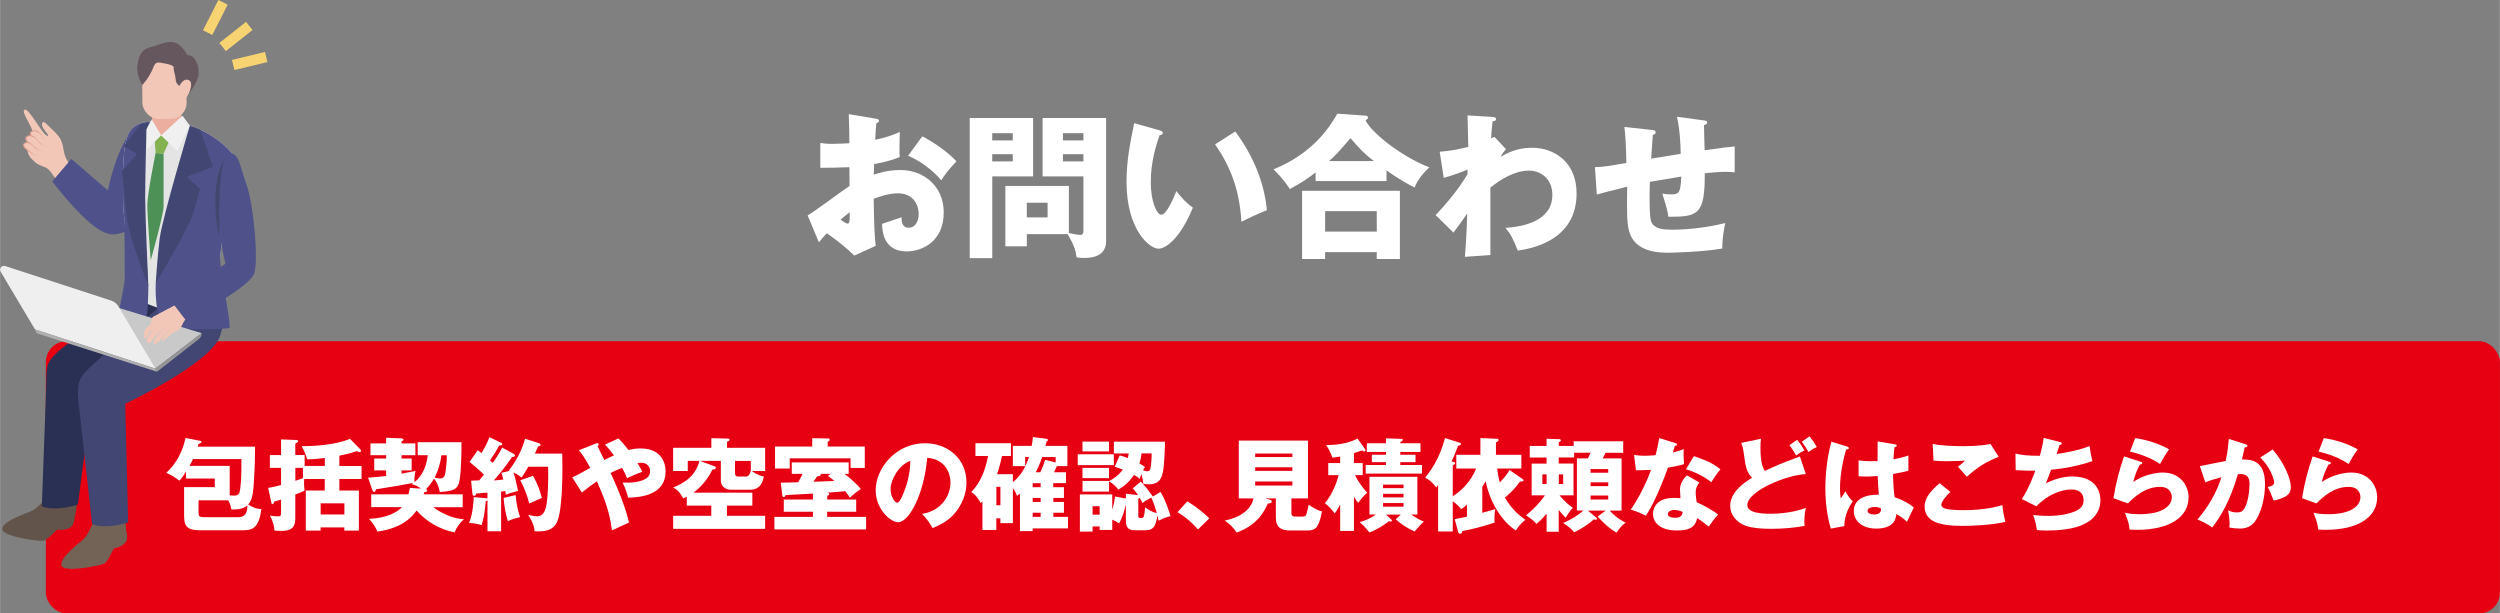 <?xml version="1.0" encoding="UTF-8"?><svg id="b" xmlns="http://www.w3.org/2000/svg" width="253.59mm" height="62.23mm" xmlns:xlink="http://www.w3.org/1999/xlink" viewBox="0 0 718.82 176.41"><rect x="0" y="0" width="718.82" height="176.41" fill="#808080" stroke="none"/><defs><clipPath id="d"><path d="M48.53,35.03c10.1,.61,17.03,7.3,18.63,9.73,1.59,2.43-1.34,15.94-2.68,20.64-1.34,4.7-2.27,24.25-2.27,24.25,0,0-7.55,.76-12.67-.08s-11.16-6.46-11.16-6.46c0,0-2.94-17.87-3.02-25.67-.08-7.8-.25-16.28,1.93-19.63,2.18-3.36,7.05-3.02,11.24-2.77Z" fill="none"/></clipPath></defs><g id="c"><g><g><path d="M251.77,34.12c.58,.09,.94,.18,.94,.59,0,.49-.49,.63-.76,.72-.14,1.35-.23,2.92-.31,4.77,2.56-.54,4.81-1.21,7.06-2.25-.04,1.66-.09,3.73-.09,4.77,0,1.21,0,1.53,.09,2.43-1.08,.45-3.42,1.35-7.38,2.03,0,.49-.09,2.65-.09,3.06,1.17-.4,3.92-1.35,7.65-1.35,6.79,0,12.46,4.72,12.46,12.2,0,8.37-6.21,11.2-10.66,11.2-6.79,0-7.02-6.03-7.06-7.92,.94-.32,4.99-1.67,5.58-1.89,0,.9,0,3.01,2.11,3.01,1.71,0,2.83-1.71,2.83-3.96,0-2.79-1.71-5.94-5.98-5.94-2.74,0-5.49,1.04-6.97,1.57,.18,9,.23,10.04,.58,13.54l-6.16,2.79c-2.38-2.34-4.27-3.83-7.88-6.43-1.12,1.21-1.66,1.84-2.29,2.61l-3.24-7.74c2.07-1.12,10.26-7.33,12.06-8.46,0-1.57,0-1.93-.04-5.4-2.65,.13-5.8,.18-8.37,.18v-7.15c.9,.13,1.62,.27,3.55,.27,1.75,0,4.27-.18,4.81-.18,0-3.38-.04-3.87-.18-8.37l7.74,1.3Zm-10.08,29.02c.85,.72,1.71,1.17,2.02,1.17,.68,0,.63-1.58,.58-3.28-.54,.45-1.48,1.12-2.61,2.11Zm23.49-23.94c3.15,1.62,7.38,4.5,9.81,7.2-2.38,2.52-3.38,3.87-4.36,5.45-2.56-3.02-5.81-5.45-9.54-7.07l4.09-5.58Z" fill="#fff"/><path d="M297.04,33.94v16.79h-11.74v23.49h-6.48V33.94h18.22Zm-5.85,6.44v-2.07h-5.9v2.07h5.9Zm-5.9,3.96v2.07h5.9v-2.07h-5.9Zm9.94,26.5h-6.17v-17.37h18.27v13.54c1.71,.36,2.65,.54,3.28,.54,.5,0,.9-.22,.9-1.21v-15.61h-11.74v-16.79h18.27v35.37c0,4.77-4.72,4.86-6.43,4.86-.95,0-1.4-.04-2.07-.18-.27-1.98-.63-3.33-2.56-6.66h-11.74v3.51Zm5.98-8.32v-4.23h-5.98v4.23h5.98Zm10.3-22.14v-2.07h-5.89v2.07h5.89Zm-5.89,3.96v2.07h5.89v-2.07h-5.89Z" fill="#fff"/><path d="M333.44,37.49c.41,.14,.9,.27,.9,.68,0,.58-.54,.67-.94,.72-.94,2.75-2.52,7.47-2.52,13.54,0,5.49,1.71,9.31,3.02,9.31,1.44,0,3.15-3.96,4.36-6.79,1.67,2.29,3.38,3.83,4.72,4.77-3.6,8.73-7.69,11.79-9.9,11.79-2.52,0-9.18-5.36-9.18-19.26,0-5.76,.99-11.02,2.21-16.83l7.33,2.07Zm21.73,.32c4.95,6.66,8.32,14.31,9.09,22.63-2.65,1.04-5.85,2.57-7.33,3.33-.54-9.54-3.33-16.11-7.56-22.27l5.8-3.69Z" fill="#fff"/><path d="M398.65,52.07h-20.38v-2.47c-2.29,1.71-3.74,2.79-7.42,4.77-.54-.86-1.49-2.52-4.68-5.67,11.56-4.72,16.24-12.33,18.36-16.02l8.1,.58c.22,0,.72,.14,.72,.54,0,.27-.18,.45-.72,.86,2.52,4.54,11.88,11.07,18.36,13.45-1.53,1.4-3.42,3.6-4.23,5.8-3.33-1.62-6.39-3.69-8.1-4.91v3.06Zm-17.64,20.43v1.98h-6.62v-19.62h28.12v19.62h-6.66v-1.98h-14.85Zm14.85-5.9v-5.89h-14.85v5.89h14.85Zm-.85-20.29c-2.75-2.12-3.87-3.33-6.71-6.57-3.87,4.46-4.05,4.68-6.16,6.57h12.87Z" fill="#fff"/><path d="M433.03,42.89c-.58,.63-1.21,1.48-1.53,2.21,3.55-2.16,6.52-2.61,9.04-2.61,6.34,0,12.78,4.09,12.78,13.14,0,13.95-13.81,15.97-16.92,16.42-1.44-3.64-2.02-4.72-3.55-6.52,4.9-.32,13.5-1.84,13.5-9.5,0-4.59-3.28-6.97-6.79-6.97-3.83,0-8.01,2.39-11.03,4.91v19.35l-7.33,.54c.5-5.62,.63-11.07,.67-12.46-1.3,1.84-3.64,5.13-3.96,5.49l-5.13-5.04c5.94-6.21,8.59-10.8,9.18-11.79v-1.3c-1.26,.58-4.05,1.62-6.84,2.38l-1.17-7.51c2.92-.18,6.21-.85,8.23-1.4,0-1.44-.22-7.74-.22-9.04l6.84,.41c.85,.04,1.35,.09,1.35,.67,0,.5-.4,.54-.99,.63-.32,2.7-.36,3.82-.41,4.9,.27-.13,.41-.22,.94-.45l3.33,3.55Z" fill="#fff"/><path d="M489.82,34.61c.63,.09,1.04,.13,1.04,.63s-.54,.63-.9,.72c0,.22,.13,6.62,.18,7.24,5.58-.81,7.07-.94,8.64-1.08v7.43c-.72-.04-1.48-.14-2.61-.14-2.12,0-4.19,.23-5.99,.41,.04,12.06-1.98,12.51-10.48,12.51-.22-2.29-1.67-6.35-1.75-6.66,.54,.09,1.4,.22,2.52,.22,2.52,0,2.7-.63,2.97-5.13-1.44,.22-7.74,1.3-9.04,1.53-.04,1.39-.09,2.75-.09,4.1,0,7.15,.36,7.6,1.21,8.41,.99,.9,2.34,1.26,5.44,1.26,2.57,0,8.73-.31,15.12-1.93-.23,1.08-.9,4.18-.86,7.33-5.89,1.04-14.89,1.21-15.52,1.21-2.61,0-9.63-.09-11.29-6.21-.68-2.57-.63-6.12-.54-12.78-5.4,1.35-6.97,1.76-8.73,2.25l-.54-7.87c2.43-.04,4.54-.41,9.04-1.21-.09-4.59-.27-8.19-.58-10.35l7.79,.85c.67,.09,1.21,.13,1.21,.72,0,.49-.5,.63-.81,.67-.09,1.12-.4,5.9-.49,6.88,1.35-.22,5.67-.9,8.5-1.39-.04-2.34-.18-6.75-1.08-10.66l7.65,1.04Z" fill="#fff"/></g><rect x="13.14" y="98.11" width="705.69" height="78.3" rx="6" ry="6" fill="#e60012"/><g><g><g><path d="M20.66,48s-1.88-1.74-2.36-4.68c-.48-2.93-.87-3.77-3.29-6.07-2.42-2.3-2.62-2.71-2.95-1.57s2.7,3.56,1.46,3.37c-1.25-.18-5.21-8.05-6.47-7.52-1.26,.52,2.64,5.3,2.23,6.72-.41,1.41-1.51,2.55-1.46,4.4,.04,1.85,.82,2.69,2.18,3.94s2.94,1.13,4.01,2.23,2.82,3.96,2.82,3.96l3.84-4.79Z" fill="#f2c7b8"/><g><path d="M13.6,41.12c-1.01-1.56-2.57-3.81-3.94-3.52-1.37,.29-1.1,1.17-.35,1.91s2.41,1.85,3.06,2.21c.65,.36,1.88,.42,1.22-.59Z" fill="#f2c7b8"/><path d="M13.6,41.12c.15,.22,.33,.62,.01,.78-.9,.28-1.71-.44-2.44-.85-.85-.59-3.71-2.19-2.2-3.35,2.14-1.12,3.61,2.03,4.63,3.42h0Zm0,0c-.96-1.3-1.98-3.2-3.71-3.4-1.75,.2-.91,1.4,0,2.11,.66,.57,1.37,1.1,2.1,1.59,.46,.32,1.05,.65,1.62,.45,.32-.15,.14-.54,0-.76h0Z" fill="#dc9a8a"/></g><g><path d="M12.3,42.53c-1.01-1.56-2.57-3.81-3.94-3.52s-1.1,1.17-.35,1.91c.75,.74,2.41,1.85,3.06,2.21s1.88,.42,1.22-.59Z" fill="#f2c7b8"/><path d="M12.3,42.53c.15,.22,.33,.62,.01,.78-.9,.28-1.71-.44-2.44-.85-.85-.59-3.71-2.19-2.2-3.35,2.14-1.12,3.61,2.03,4.63,3.42h0Zm0,0c-.96-1.3-1.98-3.2-3.71-3.4-1.75,.2-.91,1.4,0,2.11,.66,.57,1.37,1.1,2.1,1.59,.46,.32,1.05,.65,1.62,.45,.32-.15,.14-.54,0-.76h0Z" fill="#dc9a8a"/></g><g><path d="M11.06,44.08c-.89-1.37-2.26-3.35-3.47-3.1-1.21,.25-.97,1.03-.31,1.68s2.12,1.63,2.7,1.94,1.66,.37,1.08-.52Z" fill="#f2c7b8"/><path d="M11.06,44.08c.13,.19,.3,.54,.01,.69-.79,.25-1.51-.38-2.16-.74-.77-.53-3.29-1.91-1.94-2.97,1.89-.99,3.19,1.79,4.09,3.03h0Zm0,0c-.84-1.14-1.75-2.81-3.27-2.98-2.29,.35,.47,2.21,1.21,2.79,.61,.4,1.27,1.08,2.05,.85,.28-.13,.12-.47,0-.66h0Z" fill="#dc9a8a"/></g></g><path d="M32.58,67.11c-5.05,1.77-17.59-14.95-17.59-14.95l5.49-6.45,14.76,12.7s2.01,7.06-2.66,8.7Z" fill="#4f528a"/><path d="M21.73,143.23s.52,2.25,.09,3.75c-.44,1.5-.38,3.66-1.39,4.53s-3.04,.97-3.68,.75c-.64-.22-2.86,3.17-4.53,3.25s-12.02-1.22-11.58-3.57,7.04-4.33,8.67-5.13c1.63-.8,5.66-5.3,5.66-5.3l6.77,1.73Z" fill="#62544a"/><path d="M34.81,147.45s1.22,1.96,1.29,3.52c.07,1.56,.81,3.59,.14,4.74-.68,1.15-2.57,1.89-3.25,1.89s-1.69,3.92-3.25,4.53c-1.56,.61-11.77,2.71-12.11,.34-.34-2.37,5.28-6.36,6.56-7.65,1.29-1.29,3.65-6.83,3.65-6.83l6.97-.54Z" fill="#736357"/><path d="M53.66,81.23s2.94,3.11,.32,10.96c-2.62,7.85-27.25,19.46-27.25,19.46l-4.36,33.45s-6.11,2.11-10.37,.49c0,0,.87-24.59,1.18-32.29,.31-7.82-.54-8.39,3.43-12.17,3.97-3.78,26.02-17.72,26.02-17.72l11.04-2.17Z" fill="#2a3054"/><path d="M62.91,85.69s2.94,3.11,.32,10.96c-2.62,7.85-27.25,19.46-27.25,19.46l.84,34.11s-6.11,2.11-10.37,.49c0,0-2.73-24.8-3.58-32.2-.85-7.4-.98-9.15,2.99-12.92,3.97-3.78,22.39-19.44,22.39-19.44l14.67-.45Z" fill="#414673"/><path d="M30.47,57.71c1.23-8.67,5.77-21.5,10.33-22.08,4.56-.58,6.14,7.19,5.49,9.97-.64,2.77-3.57,19.28-10.23,21.05-4.64,1.23-7.23,2.58-5.59-8.93Z" fill="#4f528a"/><path d="M48.53,35.03c10.1,.61,17.03,7.3,18.63,9.73,1.59,2.43-1.34,15.94-2.68,20.64-1.34,4.7-2.27,24.25-2.27,24.25,0,0-7.55,.76-12.67-.08-3.95-.65-8.39-2.65-10.21-3.52-.53-.25-.89-.75-.97-1.33-.59-4.04-2.92-20.46-2.99-27.28-.08-7.8-.25-16.28,1.93-19.63,2.18-3.36,7.05-3.02,11.24-2.77Z" fill="#e4e4e4"/><polygon points="44.31 38.66 49.22 39.25 47 44.23 44.73 43.99 44.31 38.66" fill="#84b250"/><path d="M44.73,43.99l2.28,.24s0,12.83,0,15.16-3.7,15.49-3.7,15.49c0,0-.98-12.45-.98-15.83,0-3.38,2.39-15.05,2.39-15.05Z" fill="#4e9157"/><g clip-path="url(#d)"><path d="M56.92,32.51s-3.77,10.07-3.77,20.42c0,10.36-3.61,36.62-3.61,36.62l11.26,2.29,10.45-5.13-1.36-40.27-8.52-13.26-4.45-.68Z" fill="#4f528a"/><path d="M43.62,34.35s-1.55,2.45-1.61,2.72c-2.2,8.78,.4,38.98,.4,42.84,0,4.55-3.97,2.56-3.97,2.56l-6.39-16.07-4.55-23.71,9-10.55,7.12,2.22Z" fill="#4f528a"/></g><path d="M65.56,43.99s-3.52,2.82-4.22,4.8,2.43,26.69,4.57,30.26c2.15,3.57,5.67,2.26,7.08-.35,1.41-2.61,.03-19.58-2.15-25.67s-2.01-9.02-5.28-9.04Z" fill="#4f528a"/><path d="M44.75,81.49s-.52,10.34,2.8,12.04c3.31,1.7,17.63,1.15,18.35,.75s-2.59-16.32-2.59-19.15c0-2.83-3.15-13.17-3.15-13.17h-8.89l-6.53,19.53Z" fill="#4f528a"/><path d="M42.63,81.91c0,2.02-.07,8.76-.79,9.81-.73,1.05-8.2-.81-7.72-2.35,.48-1.53,1.73-8.19,1.73-9.32,0-1.13-.11-17.13-.11-17.13l6.89,18.99Z" fill="#4f528a"/><path d="M43.53,31.12l.26,5.46s.1,2.49,3.74,2.44c3.64-.05,4.52-3.17,4.52-3.17l.06-2.16,.1-3.6-8.68,1.04Z" fill="#ecaf9f"/><rect x="40.89" y="15.71" width="12.71" height="18.49" rx="4.64" ry="4.64" transform="translate(-.16 .3) rotate(-.36)" fill="#f2c7b8"/><path d="M51.87,24.89s1.5,.81,0,0c-1.01-.54-1.39-1.3-1.43-2.44-.03-.8-.62-2.09-.52-3.03,.09-.83-2.78-1.18-3.62-1.36s-1.65-.19-2.11,1.02c-1.25,3.3-3.29,5.35-3.29,5.35,0,0-2.02-2.89-1.33-6.06,.29-1.34,.37-4.27,4.36-4.99,1.34-.24,5.42-2.7,8-.11,2.28,2.28,1.07,2.39,2.64,2.7,1.56,.32,2.77,3.08,2.5,5.53-.28,2.44-3.68,6.7-3.68,6.7l-1.51-3.31Z" fill="#66565e"/><path d="M51.46,24.89s1.16-2.64,2.82-1.84c1.67,.8-.29,5.21-1.46,5.67-1.17,.46-1.14,.2-1.14,.2l-.22-4.04Z" fill="#f2c7b8"/><polygon points="52.43 33.27 46.3 38.93 50.88 43.39 54.57 36.13 52.43 33.27" fill="#f0f0f0"/><polygon points="46.3 38.93 42.31 42.92 42.07 37.2 43.62 34.35 46.3 38.93" fill="#f0f0f0"/><path d="M54.57,36.13s-7.98,26.67-8.69,32.5c-.71,5.83-1.13,12.86-1.13,12.86,0,0,9.4-15.77,10.65-19.76,1.25-3.99,2.08-7.44,2.08-7.44l-3.81-3.45,7.56-2.86-3.69-10.65-2.98-1.19Z" fill="#414673"/><path d="M42.07,37.2s-.36,14.76-.36,19.64c0,4.88,.91,25.44,.91,25.44,0,0-5.37-13.66-6.09-19.13-.71-5.48-1.49-13.93-1.49-13.93l4.35-4.94-3.87-2.26,4.94-6.37,2.56-.48-.95,2.02Z" fill="#414673"/><path d="M64.59,45.59c-3.62,5.79-3.03,15.96-1.65,22.45,.06-.96,.06-1.91,.06-2.85,.02-3.29,.02-6.6,.16-9.89,.22-3.26,.36-6.58,1.42-9.71h0Z" fill="#43476f"/><polygon points="10.01 94.69 24.71 85.69 57.96 95.8 44.67 105.99 10.01 94.69" fill="#c9c9c9"/><path d="M44.67,105.99l-34.66-11.3L.16,78.14c-.53-.89,.33-1.96,1.31-1.64l30.51,9.95c.84,.27,1.56,.85,2.01,1.61l10.67,17.93Z" fill="#f0efef"/><path d="M57.96,95.8h0c0,.67-.31,1.31-.84,1.72l-11.99,9.36-.46-.89,13.29-10.19Z" fill="#979696"/><path d="M50.84,87.46s-6.15,3.26-6.79,3.59c-.64,.33-.71,2.12-.71,2.12,0,0-1.87,1.54-1.9,2.23s-.18,2.07,.29,1.96c.47-.11,.87-1.59,1.61-2.07s1.07-.76,1.07-.76c0,0-.97,.87-1.39,1.56s-1.28,1.78-.69,2.43,1.87-1.3,2.34-1.88,2.34-2.14,2.34-2.14c0,0-1.78,1.88-2.26,2.65s-.97,1.92,0,1.7c.97-.22,2.45-2.72,3.29-3.37l.83-.65s-1.89,1.86-2.04,2.27-.45,.92-.04,.92,2.36-2.19,3.84-2.83,1.71-1.81,2.14-2.59,2.31-2.63,2.31-2.63l-4.23-2.5Z" fill="#f2c7b8"/><polygon points="10.01 94.69 10.51 95.84 45.13 106.89 44.67 105.99 10.01 94.69" fill="#b0b0b0"/><path d="M73.11,78.57c-2.06,4.91-19.75,13.46-19.75,13.46l-3.67-4.79s13.13-10.65,16.44-12.13c3.31-1.48,6.97,3.47,6.97,3.47Z" fill="#4f528a"/></g><g><rect x="66.32" y="5.6" width="2.99" height="9.77" transform="translate(33.98 -49.21) rotate(51.67)" fill="#f7d471"/><rect x="70.28" y="12.65" width="2.99" height="9.77" transform="translate(71.94 -56.35) rotate(76.4)" fill="#f7d471"/><rect x="60.4" y=".15" width="2.99" height="9.77" transform="translate(114.79 37.56) rotate(-153.06)" fill="#f7d471"/></g></g><g><path d="M58.1,152.49c-3.63,0-5.19-.46-5.19-4.15v-8.27h8.82v-2.46h-8.27v-1.97c-1.07,1.71-1.57,2.23-1.91,2.58-1.54-1.16-2.06-1.48-3.77-2.26,4.15-3.77,5.19-8.5,5.54-10.01l4.06,.78c.35,.06,.52,.09,.52,.26,0,.41-.52,.58-.84,.67-.12,.43-.14,.52-.23,.78h16.48c0,5.63-.32,10.36-.49,12.07-.17,1.83-.41,3.34-1.48,4.55,1.86,1.22,2.96,1.28,3.77,1.33-.64,5.69-2.84,6.09-5.22,6.09h-11.78Zm7.92-10.04c.29,.03,.93,.06,1.22,.06,1.36,0,1.65-.49,1.83-2.18,.29-2.47,.32-3.42,.32-8.33h-13.92c-.32,.7-.52,1.1-1.02,1.97h11.57v8.47Zm2.35,6.27c.78,0,2.81,0,2.73-3.42-.44,.38-1.48,1.33-4.58,1.19-.12-.61-.26-1.36-.9-2.61h-8.56v3.13c0,1.39,0,1.71,1.83,1.71h9.49Z" fill="#fff"/><path d="M87.57,130.85v3.13h5.8v-2.29c-3.37,.41-4.21,.38-5.08,.38-.46-1.57-.81-2.35-1.57-3.77,2.41,.03,9.48-.2,13.89-2.12l2.96,3.02c.12,.14,.2,.26,.2,.43,0,.23-.17,.38-.38,.38-.23,0-.58-.17-.84-.29-.75,.26-1.91,.67-4.99,1.31v2.96h6.38v3.74h-6.38v3.33h5.6v11.52h-4.18v-.93h-6.82v.93h-4.26v-11.52h5.45v-3.33h-5.89c-.03,.32-.06,.55-.06,1.13,0,.35,0,1.22,.15,2.2-.87,.46-1.83,.81-2.67,1.13v6.96c0,2.78-1.42,3.51-4.03,3.51-.78,0-1.45-.06-1.97-.09-.03-.99-.29-2.55-1.31-4.32,.67,.09,1.6,.23,2.26,.23,.96,0,.96-.26,.96-1.42v-3.42c-.78,.26-1.36,.44-1.97,.58-.03,.17-.17,.75-.52,.75-.17,0-.26-.14-.29-.35l-.93-4.32c1.36-.23,2.38-.46,3.71-.84v-4.93h-3.22v-3.68h3.22v-4.5l4.35,.17c.29,0,.55,.06,.55,.32s-.2,.41-.81,.75v3.25h2.67Zm-2.67,3.68v3.74c.52-.2,1.07-.35,2.18-.78v-2.96h-2.18Zm14.1,13.4v-3.19h-6.82v3.19h6.82Z" fill="#fff"/><path d="M133.02,142.16v3.68h-8.47c2.84,2.18,6.5,3.42,8.82,3.45-1.28,1.16-2.26,2.58-2.67,3.8-4.55-.9-8.32-3.31-10.94-6.29-2.9,4.12-7.37,5.51-11.28,6.06-.64-1.54-1.19-2.32-2.41-3.66,5.13-.2,8.09-1.91,9.49-3.37h-8.85v-3.68h10.7c.2-.64,.29-1.16,.41-1.86l3.19,.23c-.87-.7-1.54-1.02-2.67-1.33,.32-.2,.38-.26,.52-.35-2.52,.52-4.99,.96-10.79,1.86-.03,.23-.12,.75-.52,.75-.32,0-.49-.43-.58-.72l-1.16-3.37c2.52-.17,3.66-.32,5.19-.49v-1.6h-3.42v-3.42h3.42v-.96h-4.5v-3.39h4.5v-1.62l4.44,.17c.17,0,.55,.12,.55,.35s-.17,.35-.55,.52v.58h3.97v3.39h-3.97v.96h2.9v3.42h-2.9v.93c2.17-.41,2.41-.44,4.03-.78-.2,.7-.38,1.51-.32,3.22,2.26-1.68,3.6-4.93,3.8-7.75h-2.87v-3.74h12.59c0,1.51,0,8.12-.58,11.11-.46,2.47-1.83,3.02-5.66,3.19-.29-1.45-.67-2.49-1.65-3.86-.58,1.04-1.42,2.17-2.32,3.05,.14,.06,.35,.14,.35,.38,0,.43-.52,.49-.84,.52-.06,.2-.09,.38-.17,.61h11.23Zm-6.12-11.25c-.29,2.35-.96,4.44-1.94,6.41,.49,.14,.93,.26,1.42,.26,1.3,0,1.48-.61,1.68-1.8,.2-1.33,.44-3.48,.38-4.87h-1.54Z" fill="#fff"/><path d="M147.74,130.56c.17,.09,.32,.26,.32,.43,0,.38-.55,.41-.84,.41-.26,.32-1.33,1.89-1.57,2.21-.32,.43-1.68,2.26-3.68,4.55,.38-.03,2.47-.23,2.73-.26-.26-1.07-.41-1.48-.58-1.92l2.44-.61c-.09-.06-.15-.09-.23-.12,2.99-3.92,4.18-7.31,4.61-9.08l4.09,1.28c.17,.06,.38,.29,.38,.46,0,.26-.49,.43-.75,.52-.23,.49-.35,.78-.87,2h7.86c.12,4.53,.15,15.32-1.36,19.32-1.13,2.93-3.83,3.16-6.61,3.02-.03-.7-.09-1.94-1.83-4.73,.75,.17,1.83,.43,2.55,.43,1.94,0,2.46-2,2.7-3.25,.38-2.09,.61-6.44,.49-11.02h-5.71c-.99,1.74-1.36,2.35-1.97,3.1-.64-.61-1.83-1.22-2.29-1.48,.46,1.36,.75,2.76,1.33,5.34-2.23,.58-2.79,.78-3.54,1.1-.09-.73-.09-.81-.12-1.04l-1.22,.12v11.43h-3.92v-8.9c-.14,.12-.29,.2-.52,.29-.2,2.67-.46,4.52-1.16,6.82-1.8-.52-3.02-.58-3.63-.64,1.22-2.64,1.33-6.99,1.36-7.4l3.71,.32c.09,0,.17,.06,.23,.14v-1.74c-.75,.06-2.58,.17-3.19,.26-.06,.12-.14,.32-.26,.49-.09,.15-.23,.17-.35,.17-.26,0-.49-.2-.52-.55l-.38-3.8c.72-.03,1.51-.06,2.35-.12,.55-.64,1.16-1.39,1.33-1.62-.55-.55-1.1-1.13-1.71-1.62-1.83-1.57-2.06-1.74-2.41-2.06l2.35-3.34c.64,.46,.81,.61,1.07,.81,1.1-1.83,1.62-2.79,2.29-4.58l3.36,1.62c.2,.09,.32,.2,.32,.41,0,.29-.17,.32-.87,.38-.84,1.54-1.71,2.96-2.64,4.29,.46,.43,.55,.52,.78,.72,1.83-2.61,2.32-3.65,2.7-4.44l3.37,1.86Zm.49,11.81c.26,2.61,.64,4.41,1.28,6.32-1.1,.26-2.67,.7-3.51,1.19-.73-2.52-1.04-4.47-1.22-6.7l3.45-.81Zm5.02-5.54c1.36,2.46,1.83,3.83,2.55,6.35-1.22,.52-3.51,1.54-3.65,1.59-.29-1.13-.96-3.74-2.58-6.67l3.68-1.28Z" fill="#fff"/><path d="M164.5,137.26c1.36-.58,2.29-1.07,5.19-2.73-1.04-1.89-1.77-3.22-3.25-5.08l4.82-1.89c.12-.06,.26-.12,.46-.12,.17,0,.41,.03,.41,.38,0,.2-.17,.32-.35,.43,.52,1.16,1.42,2.93,1.97,4.03,.78-.41,1.39-.73,2.76-1.33-1.22-1.68-1.91-2.41-2.58-3.1l3.83-1.77c.55,.49,1.42,1.33,2.93,3.33,1.16-.29,2.26-.46,3.48-.46,5.6,0,7.19,3.68,7.19,6.64,0,6.47-6.61,7.46-10.79,7.51-.49-1.83-.73-2.55-1.57-4.35,2.06,.09,3.19,0,4.32-.23,3.57-.78,3.57-2.29,3.57-3.13,0-1.45-1.13-2.32-2.52-2.32-.35,0-.84,.06-1.1,.09,.67,1.04,1.07,1.86,1.39,2.5-1.65,.58-3.31,1.33-4.38,1.83-.32-.78-.64-1.57-1.45-2.96-1.36,.52-2.38,1.02-3.28,1.48,3.19,6.79,4.76,11.83,5.28,14.27-.78,.29-4.21,1.91-4.9,2.23-.67-5.71-2.52-9.98-4.32-14.1-1.8,1.22-2.15,1.48-4.32,3.22l-2.78-4.38Z" fill="#fff"/><path d="M219.99,128.76v6.67h-3.8c.49,.41,1.59,1.22,3.42,1.6-.29,1.36-.81,3.8-4.06,3.8h-5.57c-.35,0-2.73-.26-2.73-2.76v-5.54h-6l4.21,1.57c.17,.06,.35,.17,.35,.38,0,.49-.72,.55-.99,.55-.38,.81-2.06,4.18-5.45,6.64h16.94v3.71h-7.31v2.93h10.99v3.77h-26.45v-3.77h10.96v-2.93h-7.05v-2.55c-.32,.17-.52,.26-1.02,.49-1.16-2.15-2.03-2.7-2.9-3.13,3.25-1.3,6.44-3.31,7.57-7.66h-3.36v2.9h-4.21v-6.67h10.99v-2.76l4.82,.12c.23,0,.43,.15,.43,.35,0,.29-.38,.43-.75,.55v1.74h10.96Zm-8.67,3.77v3.57c0,.55,.26,.93,.87,.93h2.23c.87,0,1.22-.78,1.45-1.74v-2.75h-4.55Z" fill="#fff"/><path d="M237.82,143.64h8.35v3.51h-8.35v1.48h11.2v3.6h-26.37v-3.6h11.08v-1.48h-8.38v-3.51h8.38v-1.71c-3.36,.2-3.83,.23-7.86,.44-.06,.17-.17,.58-.52,.58-.32,0-.41-.38-.44-.61l-.43-3.54c1.62-.03,3.89-.09,5.02-.12,.64-1.19,.93-1.71,1.25-2.41h-3.1v-3.31h16.36v3.31h-1.19c1.02,.75,3.63,2.93,4.67,4.35-.75,.46-2.49,1.8-3.1,2.49-.32-.49-.7-1.04-1.36-1.86-2.52,.23-2.78,.23-5.16,.41,.38,.09,.55,.15,.55,.38s-.14,.35-.58,.58v1.02Zm10.82-15.23v6.15h-4.09v-2.76h-17.49v2.93h-4.23v-6.32h10.7v-2.41l4.58,.09c.26,0,.44,.12,.44,.38,0,.23-.17,.35-.58,.58v1.36h10.67Zm-9.86,7.86h-2.84c.03,.06,.06,.12,.06,.17,0,.41-.55,.49-1.1,.58-.09,.14-.67,.99-1.01,1.51,3.62-.12,4.03-.14,6.03-.23-1.19-.96-1.31-1.04-1.86-1.45l.72-.58Z" fill="#fff"/><path d="M265.14,147.79c6.29-1.16,8.15-6.03,8.15-9.05,0-2.35-1.25-6.67-6.7-7.11-.9,10.62-5.28,18.54-8.35,18.54-2.26,0-6.47-3.83-6.47-9.2,0-6.24,5.69-13.52,14.21-13.52,6.35,0,11.89,4.32,11.89,11.25,0,1.33-.12,5.05-3.42,8.96-1.77,2.06-3.83,3.13-6.29,4.21-.96-1.68-1.6-2.55-3.02-4.09Zm-9.08-7.17c0,2.23,1.25,3.92,1.86,3.92,.7,0,1.25-1.31,1.57-2.06,1.25-2.87,2.21-6.21,2.23-9.98-3.36,1.25-5.66,5.51-5.66,8.12Z" fill="#fff"/><path d="M305.91,140.1v3.08h-3.05v1.16h3.05v3.1h-3.05v1.19h4.21v3.31h-10.15v.78h-3.66v-10.82c-.26,.26-.43,.38-.84,.7-.2-.55-.49-1.31-1.19-2.23v10.06h-3.6v-1.39h-1.16v3.36h-4v-8.24c-.12,.14-.38,.38-.49,.49-.29-.52-1.22-2.26-2.73-3.16,2.76-2.79,4.12-6.56,4.84-10.36h-3.63v-3.68h10.21v3.68h-2.58c-.12,.58-.67,3.13-1.42,5.22h4.55v2.29c2.99-2.29,4.18-5.89,4.64-7.22h-1.1v2.61h-3.54v-5.83h5.42c.14-.78,.32-2,.35-2.52l3.71,.46c.38,.06,.61,.14,.61,.41,0,.23-.29,.41-.41,.46-.09,.38-.23,.84-.32,1.19h6.32v5.83h-3.02c-.23,.55-.32,.73-.81,1.77h3.42v3.13h-3.66v1.16h3.05Zm-19.43-.12v5.31h1.16v-5.31h-1.16Zm12.73,.12v-1.16h-2.29v1.16h2.29Zm-2.29,3.08v1.16h2.29v-1.16h-2.29Zm2.29,4.26h-2.29v1.19h2.29v-1.19Zm4.32-14.45v-1.57h-3.89c-.75,2.26-1.45,3.66-1.86,4.38h1.33c.7-1.45,.96-2.15,1.39-3.57l3.02,.75Z" fill="#fff"/><path d="M320.26,130.62v3.13h-10.38v-3.13h10.38Zm7.75,7.83c1.25,1.36,2.41,2.81,3.48,4.32l2.2-1.31c1.51,2.5,2.55,5.89,2.87,6.93-1.57,.44-1.89,.58-3.45,1.33-.17-.93-.23-1.19-.32-1.51-.52,3.54-1.42,4.26-3.54,4.26h-2.76c-1.39,0-2.78-.12-2.78-2.81v-4.73c-.29,1.48-.81,3.48-1.94,5.57-.84-.52-1.19-.73-1.97-1.07v2.96h-3.63v-1.01h-2.03v1.48h-3.65v-10.7h9.31v4.38c.41-1.3,.61-2.35,.84-3.77l3.08,.58v-1.39l3.48,.41c-.75-1.16-1.1-1.51-1.51-1.94l2.32-1.97Zm-6.06-7.51c.61,.17,1.33,.38,2.32,.78,.12-.49,.2-.84,.26-1.33h-4.26v-3.39h14.68c.03,1.36-.17,6.03-.46,7.98-.29,1.83-.7,4.29-4.15,4.29-.52,0-1.07-.09-1.6-.15-.12-1.19-.26-1.8-.58-2.81-.2,.55-.29,.96-.43,1.42-.38-.32-.78-.67-1.71-1.16-1.31,2-2.64,3.13-4.47,4.24-.41-.55-1.19-1.54-2.67-2.41v2.96h-7.63v-3.07h7.63v.06c1.07-.58,2.61-1.48,3.95-3.31-1.22-.49-1.77-.64-2.32-.81l1.45-3.28Zm-3.08-3.95v2.81h-7.63v-2.81h7.63Zm0,7.54v2.96h-7.63v-2.96h7.63Zm-2.7,13.46v-2.44h-2.03v2.44h2.03Zm11.11,.29c0,.41,.09,.7,.73,.7,.93,0,.96-.35,1.25-3.13,.67,.52,1.77,1.39,3.36,1.68-.41-1.45-.93-3.07-1.62-4.44-.99,.49-1.86,.99-2.49,1.57-.23-.44-.38-.73-.81-1.51-.12,.06-.17,.12-.41,.29v4.84Zm.93-17.9c-.2,1.57-.38,2.17-.61,2.9,.99,.55,1.22,.73,1.62,1.04-.26,.38-.41,.58-.58,.9,.23,.09,.7,.29,1.22,.29s.87-.26,1.01-1.22c.12-.78,.26-2.41,.26-3.92h-2.93Z" fill="#fff"/><path d="M344.45,152.26c-1.28-1.51-3.1-3.31-5.89-4.99l2.81-3.1c3.02,1.8,5.37,3.94,6.35,4.87l-3.28,3.22Z" fill="#fff"/><path d="M371.31,147.5c0,.58,.2,1.04,1.16,1.04h2.09c.78,0,.96-.32,1.07-.7,.15-.49,.49-1.92,.67-2.73,2.17,1.59,3.28,1.83,3.8,1.91-.23,1.39-.61,3.02-1.31,4.24-.67,1.19-2.18,1.28-2.61,1.28h-5.34c-2.26,0-4-.75-4-3.66v-5.57h-3.1l1.42,.38c.17,.06,.49,.15,.49,.49,0,.55-.61,.58-1.13,.61-2.38,5.71-6.67,7.46-8.93,8.35-1.22-1.77-2.18-2.58-3.45-3.45,1.83-.41,7.14-1.6,8.3-6.38h-4.26v-16.62h19.9v16.62h-4.76v4.18Zm.29-16.07v-1.02h-10.7v1.02h10.7Zm-10.7,2.93v1.04h10.7v-1.04h-10.7Zm0,4.09v1.16h10.7v-1.16h-10.7Z" fill="#fff"/><path d="M389.31,152.67h-3.97v-7.6c-.73,1.42-1.13,1.97-1.57,2.58-.84-1.16-1.62-2-2.81-2.96,2.61-3.1,3.71-7.16,3.94-8.06h-2.99v-3.48h3.42v-1.88c-1.02,.2-1.65,.26-2.23,.32-.81-2.2-1.39-2.99-1.8-3.6,2.61-.03,5.74-.26,9.05-1.86l2.15,3.02c.06,.09,.14,.2,.14,.32,0,.29-.26,.35-.38,.35-.26,0-.44-.17-.58-.32-.99,.35-1.57,.55-2.38,.78v2.87h2.52v3.48h-2.2c.96,2.09,2.38,3.77,3.48,5.05-1.19,1.07-1.97,2.06-2.61,2.93-.38-.52-.67-.93-1.19-1.77v9.83Zm13.46-4.7h-4.23l1.51,1.42c.09,.09,.15,.17,.15,.32,0,.23-.12,.26-.29,.26-.15,0-.44-.06-.55-.09-1.54,1.16-3.42,2.44-5.63,3.22-1.19-1.51-1.94-2.23-2.78-2.99,2.26-.52,4.03-1.74,4.67-2.15h-1.86v-10.85h13.78v10.85h-1.8c2.18,1.45,3.08,1.8,3.66,2.03-.9,.81-1.97,2-2.64,2.84-2.76-1.22-4.29-2.5-5.45-3.51l1.48-1.36Zm5.66-20.51v2.49h-5.8v.81h4.38v2.12h-4.38v.84h6.24v2.47h-16.19v-2.47h5.83v-.84h-4.06v-2.12h4.06v-.81h-5.51v-2.49h5.51v-1.42l4.47,.17c.09,0,.38,.03,.38,.26,0,.35-.46,.52-.72,.61v.38h5.8Zm-4.87,12.91v-1.02h-5.89v1.02h5.89Zm-5.89,1.62v1.04h5.89v-1.04h-5.89Zm0,2.67v1.04h5.89v-1.04h-5.89Z" fill="#fff"/><path d="M437.78,137.73c.17,.12,.29,.26,.29,.38,0,.32-.44,.38-1.02,.35-1.3,1.86-2.41,2.96-4.35,4.64,2.12,3.54,4.12,5.05,5.89,6.38-.73,.58-1.71,1.45-2.73,3.05-3.48-2.15-7.31-7.37-8.7-14.16-.52,.96-.75,1.33-.96,1.62v7.46c1.86-.49,2.67-.73,3.74-1.07-.23,1.33-.29,2.32-.2,3.89-3.86,1.28-6.47,1.89-9.25,2.44-.15,.46-.23,.78-.73,.78-.2,0-.38-.17-.46-.46l-1.04-3.74c.9-.17,1.91-.38,3.54-.72v-3.48c-.78,.73-1.16,.99-1.65,1.33-.49-.61-1.13-1.33-2.44-2.29v8.7h-4.21v-13.37c-.2,.32-.35,.52-.52,.73-1.36-1.77-2.15-2.32-3.22-2.79,1.45-1.86,4.03-5.16,5.74-11.43l4.29,1.36c.15,.06,.29,.2,.29,.29,0,.49-.64,.52-.81,.52-1.16,2.99-1.3,3.31-1.91,4.55l.61,.15c.17,.03,.41,.09,.41,.32,0,.35-.38,.52-.67,.67v8.88c2.76-1.77,5.25-4.38,6.73-7.98h-5.71v-3.94h6.93v-4.82l4.76,.2c.23,0,.46,.06,.46,.35s-.29,.49-.75,.7v3.57h7.31v3.94h-6.96c.09,.73,.23,2.03,.75,4,1.45-1.48,2.12-2.41,2.81-3.57l3.74,2.58Z" fill="#fff"/><path d="M448.21,152.9h-3.51v-5.22c-1.28,1.59-2.18,2.35-2.9,2.96-.9-.99-1.48-1.42-3.02-2.46,.81-.64,3.28-2.67,5.45-5.74h-3.83v-9.14h4.29v-1.74h-4.84v-3.34h4.84v-2.06l3.51,.12c.32,0,.61,.09,.61,.38,0,.23-.23,.32-.61,.46v1.1h4.29v-1.33h14.24v3.31h-5.08c-.26,.58-.46,.96-.81,1.62h5.42v15h-3.42c.35,.41,2.18,2.38,4.61,3.48-.87,.58-1.45,1.13-2.67,2.87-2.32-1.45-3.16-2.26-5.4-4.64l2.32-1.71h-5.13l2.38,2c.12,.12,.26,.26,.26,.41,0,.12-.14,.2-.29,.2-.17,0-.43-.03-.64-.09-1.6,1.51-4.47,3.25-5.66,3.71-.87-1.02-1.54-1.62-3.13-2.67,2.52-1.07,4.58-2.47,5.8-3.57h-1.88v-15h3.16c.26-.52,.41-.84,.78-1.62h-4.73v1.36h-4.44v1.74h4.26v9.14h-4.03c.67,.84,2.12,2.41,3.86,3.63-.35,.29-.72,.64-2.12,2.81-1.07-1.19-1.22-1.33-1.97-2.23v6.27Zm-3.51-13.72v-2.76h-1.22v2.76h1.22Zm3.51-2.76v2.76h1.25v-2.76h-1.25Zm14.21-.49v-1.04h-5.08v1.04h5.08Zm-5.08,2.76v1.1h5.08v-1.1h-5.08Zm0,3.8v1.16h5.08v-1.16h-5.08Z" fill="#fff"/><path d="M469.84,130.82c.87,.12,1.68,.23,3.22,.23,.84,0,1.71-.06,2.96-.15,.67-2.49,.87-3.71,1.07-4.93l4.55,1.42c.41,.12,.55,.23,.55,.46,0,.35-.46,.35-.61,.35-.09,.2-.46,1.54-.58,1.91,1.42-.35,2.29-.64,3.13-.96-.09,1.19-.03,3.16,.09,4.32-2.06,.58-3.68,.87-4.64,1.01-.41,1.19-1.39,3.86-2.96,7.43-1.54,3.48-2.61,5.22-3.39,6.38-1.36-.7-2.93-1.36-4.35-1.74,2-2.84,4.29-7.14,5.86-11.46-.67,.06-3.45,.15-4.35,.15l-.55-4.44Zm18.77,7.92c-.7,.99-1.04,1.62-1.04,2.84,0,.96,.2,2.32,.29,2.84,1.74,.73,4.64,2.32,6.15,3.54-.99,1.01-2.29,2.9-2.67,3.48-2.2-1.74-2.47-1.91-3.34-2.44-.55,2.73-2.47,3.54-5.8,3.54-4.61,0-6.9-2.06-6.9-4.79,0-.55,.12-4.58,5.98-4.58,.81,0,1.39,.06,1.91,.09-.03-.2-.14-2.29-.14-2.52,0-1.89,1.39-3.6,2.03-4.03l3.54,2.03Zm-7.19,7.89c-.81,0-1.86,.41-1.86,1.19,0,.7,.84,1.07,2.06,1.07,1.97,0,2.09-.96,2.18-1.68-.7-.35-1.59-.58-2.38-.58Zm5.63-15.46c4.61,1.51,6.32,2.73,7.63,3.77-.99,1.19-2.15,2.93-2.64,3.74-1.71-1.48-4.61-2.99-7.28-3.74l2.29-3.77Z" fill="#fff"/><path d="M519.24,136.33c-5.51,.23-16.82,4.84-16.82,8.91,0,2.26,4.03,2.49,6.7,2.49,5.16,0,8.91-1.22,10.12-1.68-.43,1.65-.43,3.54-.43,3.92,0,.61,.06,.9,.09,1.25-2.73,.52-6.15,.84-9.51,.84-5.13,0-7.46-.67-8.88-1.57-1.16-.73-3.02-2.35-3.02-4.99,0-3.95,3.86-6.64,6.29-8.12-1.65-1.65-1.88-3.28-2.41-7.22-.2-1.45-.38-1.94-.7-2.81l5.69-1.19c-.12,.75-.17,1.28-.17,2.67,0,4.61,.84,5.95,1.25,6.58,1.83-.84,3.48-1.62,6.32-2.73,.58-.23,3.22-1.19,3.77-1.42l1.71,5.08Zm-2.47-9.86c.84,1.04,1.39,1.86,2.09,3.07-.81,.35-1.65,.84-2.38,1.45-.61-1.07-1.19-1.94-1.94-2.99l2.23-1.54Zm3.54-.99c.84,1.04,1.39,1.86,2.09,3.07-.81,.35-1.65,.84-2.38,1.45-.58-1.07-1.1-1.86-1.94-2.99l2.23-1.54Z" fill="#fff"/><path d="M531.24,128.44c.23,.09,.38,.2,.38,.41,0,.35-.55,.41-.81,.44-1.74,5.98-1.74,10.27-1.74,11.17,0,1.45,.12,2.12,.2,2.9,.38-.55,.99-1.48,1.36-2.06,.58,1.1,1.25,2,2.09,2.87-.58,.84-2.44,3.65-2.41,7.11l-3.89,.72c-.41-1.39-1.57-5.51-1.57-11.69,0-2.96,.32-8.18,1.74-13.29l4.64,1.42Zm13.78-.64c.14,.03,.38,.06,.38,.32,0,.35-.41,.43-.67,.46-.09,.64-.2,1.45-.29,3.48,2.26-.41,3.25-.72,4.29-1.07v4.38c-.67,.17-2,.49-4.41,.93,0,2.87,.29,5.69,.46,6.67,2.23,.75,4.44,1.94,5.51,2.99-.46,.84-1.33,2.73-1.97,4.09-.93-.9-1.89-1.68-3.1-2.2-.12,3.71-3.83,4.15-5.66,4.15-4.35,0-6.53-2.38-6.53-5.08,0-3.45,3.42-4.76,7.19-4.67-.23-3.31-.26-3.68-.32-5.37-1.65,.15-2.84,.15-3.34,.15-.93,0-1.54-.03-2.15-.09v-4.55c1.04,.12,2.52,.32,5.45,.2,0-1.22,0-3.77,.03-5.66l5.11,.87Zm-6,17.98c-.64,0-2.03,.2-2.03,1.1,0,.75,.96,1.07,1.89,1.07,.23,0,1.97,0,1.97-1.42,0-.14,0-.26-.06-.38-.35-.14-.87-.38-1.77-.38Z" fill="#fff"/><path d="M560.82,141.47c-1.57,1.39-2.61,2.99-2.61,3.66,0,.49,.38,.81,.58,.93,1.07,.58,4.41,.64,5.77,.64,6.12,0,9.8-1.04,11.2-1.45,.12,1.57,.55,3.65,.84,4.81-3.97,.99-10.04,1.16-12.3,1.16-6.64,0-10.91-1.22-10.91-5.63,0-2.49,2.03-4.7,4.32-6.64l3.1,2.52Zm13.87-10.12c-3.6,1.42-6.24,3.1-9.14,5.74-.06-.06-.32-.35-2.58-2.9,.78-.52,1.42-1.07,2.06-1.74-.72,.06-2.52,.17-5.16,.17-2.29,0-3.22-.12-3.92-.17l-.23-4.79c2.35,.49,6.26,.64,8.76,.64,4.58,0,7.02-.46,7.86-.64l2.35,3.68Z" fill="#fff"/><path d="M592.29,127.08c.23,.06,.55,.17,.55,.46,0,.17-.15,.38-.64,.41-.64,1.97-.7,2.17-.84,2.61,3.22-.49,6.41-1.1,9.46-2.29,.14,.96,.52,3.16,.81,4.32-3.57,1.25-8.09,2.18-11.86,2.47-.7,1.91-.93,2.49-1.51,3.92,2.35-1.16,4.9-1.97,7.54-1.97,7.75,0,8.15,5.45,8.15,6.9,0,2.58-1.39,4.67-3.1,5.86-1.54,1.04-4.44,2.79-12.47,2.79-1.22,0-2.06-.09-2.7-.15-.2-1.51-.55-2.87-1.07-4.32,.84,.09,2.55,.26,4.32,.26,.67,0,5.63,0,8.61-1.77,1.54-.93,1.57-2.2,1.57-2.73,0-1.68-.87-3.1-3.54-3.1s-6.64,1.3-10.04,4.84l-4.18-2.09c2.09-3.13,3.66-7.54,3.86-8.15-2.52,.03-4.53-.09-5.63-.17l-.06-4.76c1.88,.46,3.54,.64,7.02,.64,.49-1.8,.87-3.42,1.1-5.13l4.64,1.16Z" fill="#fff"/><path d="M615.54,132.77c.2,.06,.44,.12,.44,.38,0,.35-.35,.38-.67,.41-.7,1.31-1.48,3.02-1.92,5.02,2.58-1.77,5.95-2.7,8.47-2.7,4.99,0,7.43,3.68,7.43,7.13,0,5.54-5.22,9.34-14.82,9.34-.84,0-1.57-.03-2.12-.06-.17-1.59-.41-2.38-1.36-4.87,.99,.23,2,.44,4.29,.44,6.58,0,9.2-2.47,9.2-4.9,0-.84-.41-2.96-3.39-2.96-4.15,0-7.17,2.67-9.25,4.76l-4.15-1.51c.84-4.96,1.71-8.12,3.05-12.01l4.81,1.54Zm-1.59-6.79c1.01,.14,5.48,.81,9.75,3.22-1.1,1.54-1.83,2.78-2.61,4.23-2.44-1.71-5.98-2.99-8.64-3.57l1.51-3.89Z" fill="#fff"/><path d="M645.65,127.75c.32,.09,.58,.17,.58,.43,0,.41-.61,.46-.78,.46-.44,1.97-.61,2.73-.81,3.48,2.5,0,6.64,.09,6.64,7.11,0,4.79-1.51,8.88-2.9,10.73-.49,.67-1.68,2.03-4.29,2.03-.9,0-2.21-.12-3.08-.32,.03-.32,.09-.58,.09-1.07,0-.44-.03-1.65-.43-3.89,.67,.38,1.42,.64,2.52,.64,.78,0,1.25-.12,1.71-.55,.99-.87,1.92-4.12,1.92-7.72,0-2.99-2.09-2.81-3.34-2.73-2.29,7.86-5.02,12.27-7.37,15.32-1.22-.9-3.1-1.86-4.26-2.29,3.08-3.57,5.48-7.66,6.9-12.15-1.39,.35-3.68,1.01-4.61,1.48l-1.6-4.67c1.19-.23,6.35-1.3,7.43-1.48,.61-2.78,.78-4.9,.9-6.35l4.79,1.54Zm7.83,1.51c3.19,3.57,5.22,8.41,5.22,10.7,0,1.51-.49,2.32-2.06,3.07-.26,.12-1.42,.67-2.9,.9-.61-1.71-.96-2.55-1.68-3.89,.78-.17,1.86-.41,1.86-1.33,0-.72-.72-2.64-1.51-3.97-.75-1.31-1.86-2.52-2.47-3.22l3.54-2.26Z" fill="#fff"/><path d="M669.77,132.77c.2,.06,.44,.12,.44,.38,0,.35-.35,.38-.67,.41-.7,1.31-1.48,3.02-1.92,5.02,2.58-1.77,5.95-2.7,8.47-2.7,4.99,0,7.43,3.68,7.43,7.13,0,5.54-5.22,9.34-14.82,9.34-.84,0-1.57-.03-2.12-.06-.17-1.59-.41-2.38-1.36-4.87,.99,.23,2,.44,4.29,.44,6.58,0,9.2-2.47,9.2-4.9,0-.84-.41-2.96-3.39-2.96-4.15,0-7.17,2.67-9.25,4.76l-4.15-1.51c.84-4.96,1.71-8.12,3.05-12.01l4.81,1.54Zm-1.59-6.79c1.01,.14,5.48,.81,9.75,3.22-1.1,1.54-1.83,2.78-2.61,4.23-2.44-1.71-5.98-2.99-8.64-3.57l1.51-3.89Z" fill="#fff"/></g></g></g></svg>